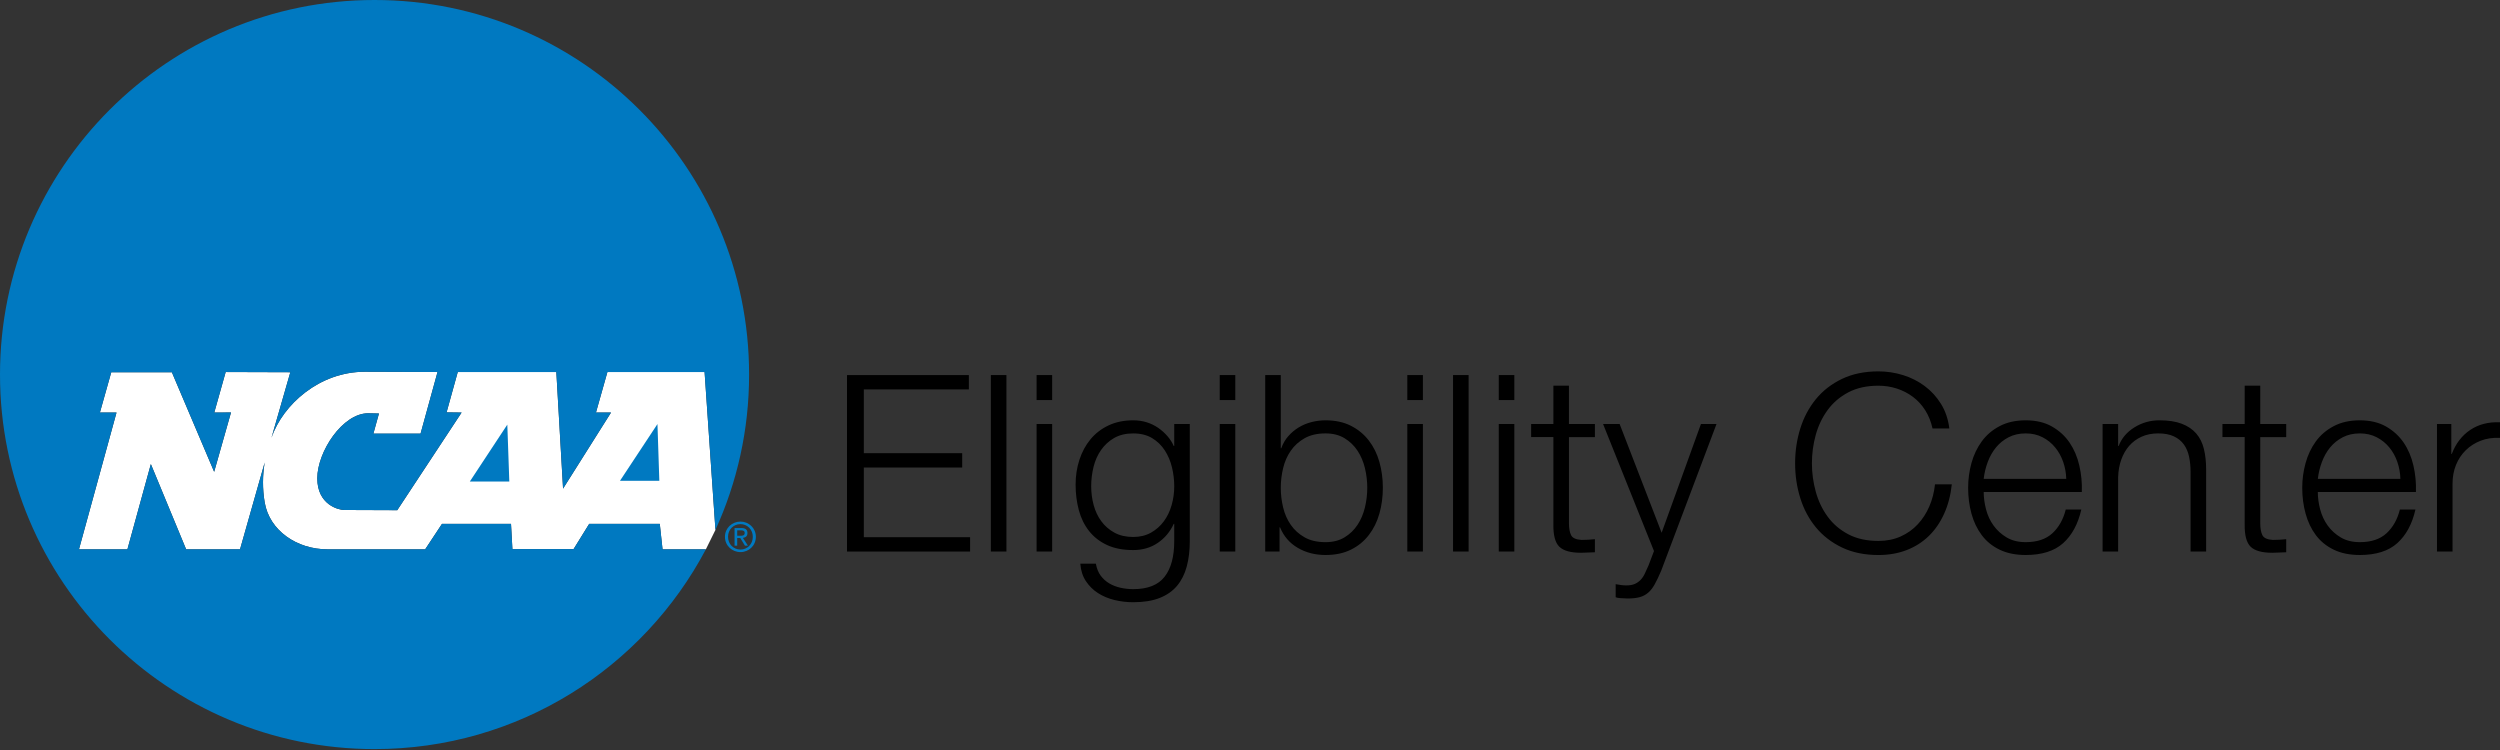 <svg width="400" height="120" viewBox="0 0 400 120" xmlns="http://www.w3.org/2000/svg">
  <rect x="0" y="0" width="400" height="120" fill="#333333" stroke="none"/>
  <title>
    ncaa-ec-logo
  </title>
  <g id="Page-1" fill="none" fill-rule="evenodd">
    <g id="ncaa-ec-logo" fill-rule="nonzero">
      <path id="Shape" fill="#000" d="M155.018 60.013v2.293H138.21V72.51h15.74v2.293h-15.74v11.15h17.005v2.295h-19.693V60.013z"/>
      <path id="Rectangle-path" fill="#000" d="M158.537 60.01h2.492v28.236h-2.493z"/>
      <path d="M168.344 88.246h-2.49V67.84h2.49v20.406zm0-24.24h-2.49V60.01h2.49v3.995zM184.162 85.222c.817-.46 1.503-1.068 2.057-1.82.552-.75.966-1.614 1.244-2.59.276-.974.416-1.977.416-3.004 0-1.003-.12-2.004-.357-3.007-.238-1-.62-1.91-1.147-2.727-.528-.817-1.206-1.476-2.037-1.977-.83-.5-1.84-.75-3.025-.75-1.187 0-2.2.244-3.047.73-.843.488-1.54 1.128-2.094 1.918-.555.79-.956 1.695-1.207 2.71-.25 1.014-.375 2.05-.375 3.104 0 1.027.133 2.03.395 3.004.263.976.672 1.84 1.226 2.59.554.752 1.252 1.36 2.095 1.82.844.462 1.847.692 3.007.692 1.08 0 2.03-.23 2.847-.692m5.714 5.438c-.33 1.212-.85 2.24-1.56 3.085-.714.842-1.642 1.488-2.79 1.936-1.147.45-2.55.674-4.21.674-1.03 0-2.033-.12-3.008-.356-.974-.238-1.852-.606-2.628-1.107-.78-.5-1.425-1.14-1.94-1.918-.513-.777-.81-1.706-.888-2.788h2.49c.13.765.39 1.404.77 1.92.384.513.845.928 1.387 1.244.538.316 1.138.547 1.798.692.66.146 1.33.22 2.017.22 2.318 0 3.994-.66 5.02-1.98 1.03-1.317 1.545-3.215 1.545-5.693V83.82h-.08c-.58 1.264-1.43 2.278-2.552 3.043-1.12.765-2.43 1.147-3.933 1.147-1.636 0-3.033-.27-4.193-.81-1.16-.54-2.115-1.286-2.867-2.235-.75-.95-1.298-2.063-1.64-3.342-.343-1.28-.515-2.642-.515-4.093 0-1.396.204-2.72.613-3.973.41-1.252 1.002-2.347 1.78-3.283.777-.935 1.74-1.674 2.887-2.214 1.145-.54 2.457-.81 3.935-.81.763 0 1.483.104 2.155.315.67.21 1.286.508 1.84.89.553.383 1.047.824 1.48 1.325.436.5.773 1.028 1.01 1.582h.08v-3.52h2.49v18.745c0 1.502-.164 2.86-.494 4.073M197.648 88.246h-2.492V67.84h2.492v20.406zm0-24.24h-2.492V60.01h2.492v3.995zM218.39 74.9c-.252-1.04-.648-1.97-1.187-2.787-.54-.817-1.232-1.482-2.078-1.998-.843-.513-1.858-.77-3.044-.77-1.317 0-2.43.257-3.34.77-.91.516-1.648 1.18-2.214 1.998-.568.817-.976 1.747-1.227 2.788-.252 1.042-.375 2.09-.375 3.145 0 1.055.123 2.102.374 3.143.25 1.043.658 1.97 1.226 2.788.566.818 1.305 1.484 2.214 1.998.91.514 2.023.77 3.34.77 1.187 0 2.202-.256 3.045-.77.846-.514 1.538-1.18 2.078-1.998.54-.817.935-1.745 1.186-2.788.25-1.04.374-2.088.374-3.143 0-1.054-.124-2.103-.375-3.144zm-13.465-14.887v11.705h.077c.263-.738.64-1.384 1.13-1.938.484-.554 1.046-1.022 1.678-1.404.633-.382 1.318-.665 2.056-.85.738-.185 1.478-.277 2.215-.277 1.556 0 2.907.29 4.054.87 1.148.58 2.103 1.363 2.867 2.352.767.99 1.333 2.136 1.7 3.44.37 1.305.555 2.684.555 4.133 0 1.45-.184 2.827-.554 4.132-.367 1.306-.933 2.453-1.7 3.44-.763.99-1.718 1.768-2.866 2.334-1.147.568-2.498.85-4.053.85-1.66 0-3.142-.382-4.448-1.146-1.304-.764-2.247-1.86-2.828-3.28h-.078v3.874h-2.294V60.013h2.493zM227.663 88.246h-2.493V67.84h2.493v20.406zm0-24.24h-2.493V60.01h2.493v3.995z" id="Shape" fill="#000"/>
      <path id="Rectangle-path" fill="#000" d="M232.487 60.01h2.492v28.236h-2.493z"/>
      <path d="M242.293 88.246h-2.49V67.84h2.49v20.406zm0-24.24h-2.49V60.01h2.49v3.995zM255.185 67.84v2.097h-4.152V83.7c0 .817.112 1.455.336 1.917.223.462.783.72 1.68.77.712 0 1.423-.04 2.135-.118v2.095c-.37 0-.737.013-1.107.04-.37.025-.738.04-1.108.04-1.66 0-2.82-.324-3.478-.97-.66-.646-.978-1.838-.95-3.578v-13.96h-3.56V67.84h3.56v-6.128h2.49v6.13h4.153zM259.14 67.84l6.722 17.4 6.29-17.4h2.49l-8.857 23.49c-.37.87-.714 1.59-1.03 2.156-.316.568-.665 1.015-1.05 1.344-.38.33-.827.568-1.343.713-.513.144-1.165.217-1.957.217-.502-.027-.89-.046-1.165-.06-.277-.013-.522-.06-.733-.137v-2.096c.29.052.574.098.848.138.28.04.562.06.853.06.552 0 1.007-.08 1.365-.238.356-.158.665-.376.928-.652.264-.277.49-.614.674-1.01.184-.394.382-.83.593-1.304l.87-2.293-8.147-20.326h2.65zM308.038 65.648c-.54-.857-1.2-1.575-1.977-2.155-.777-.58-1.634-1.022-2.57-1.325-.935-.303-1.917-.455-2.945-.455-1.873 0-3.482.357-4.826 1.068-1.345.713-2.447 1.656-3.3 2.828-.86 1.173-1.492 2.498-1.9 3.974-.41 1.477-.614 2.993-.614 4.548 0 1.53.203 3.04.613 4.527.408 1.49 1.04 2.822 1.9 3.996.853 1.173 1.955 2.115 3.3 2.826 1.343.712 2.952 1.067 4.825 1.067 1.317 0 2.503-.238 3.557-.71 1.055-.475 1.964-1.12 2.73-1.94.765-.817 1.384-1.772 1.858-2.866.474-1.092.777-2.273.91-3.54h2.69c-.185 1.742-.594 3.31-1.228 4.707-.63 1.397-1.45 2.584-2.45 3.56-1.003.974-2.182 1.726-3.54 2.253-1.357.527-2.866.792-4.527.792-2.216 0-4.16-.403-5.834-1.206-1.673-.804-3.063-1.88-4.17-3.223-1.108-1.345-1.94-2.9-2.492-4.667-.554-1.766-.83-3.624-.83-5.576 0-1.95.276-3.81.83-5.576.552-1.766 1.384-3.328 2.49-4.686 1.11-1.357 2.5-2.438 4.173-3.242 1.676-.804 3.62-1.206 5.835-1.206 1.343 0 2.654.198 3.934.593 1.277.395 2.437.983 3.478 1.76 1.043.778 1.912 1.733 2.61 2.866.7 1.132 1.14 2.438 1.326 3.914h-2.69c-.238-1.08-.625-2.05-1.166-2.906M330.105 73.892c-.305-.87-.732-1.64-1.288-2.312-.55-.673-1.224-1.214-2.015-1.622-.79-.408-1.69-.613-2.69-.613-1.027 0-1.936.205-2.73.613-.79.408-1.46.95-2.016 1.622-.55.67-.993 1.45-1.325 2.332-.328.884-.547 1.787-.65 2.71h13.21c-.027-.95-.192-1.86-.495-2.73m-12.338 7.612c.25.963.652 1.827 1.206 2.59.554.766 1.252 1.398 2.095 1.9.843.5 1.86.75 3.045.75 1.82 0 3.243-.475 4.27-1.424 1.028-.95 1.74-2.213 2.136-3.795h2.492c-.528 2.32-1.498 4.112-2.907 5.378-1.41 1.266-3.41 1.897-5.992 1.897-1.608 0-3-.282-4.172-.85-1.174-.565-2.13-1.344-2.865-2.333-.74-.987-1.288-2.136-1.643-3.44-.355-1.305-.532-2.682-.532-4.132 0-1.345.177-2.663.532-3.955.355-1.29.903-2.445 1.643-3.46.736-1.015 1.69-1.832 2.866-2.45 1.173-.62 2.565-.93 4.173-.93 1.636 0 3.033.33 4.192.988 1.158.66 2.103 1.522 2.828 2.59.724 1.067 1.246 2.294 1.56 3.678.32 1.384.448 2.788.396 4.21h-15.7c0 .898.126 1.826.377 2.788M338.902 67.84v3.522h.08c.474-1.24 1.318-2.236 2.53-2.987 1.213-.75 2.544-1.126 3.995-1.126 1.423 0 2.616.183 3.578.55.963.37 1.733.893 2.313 1.564.58.673.99 1.497 1.227 2.47.236.977.356 2.072.356 3.284v13.128h-2.49V75.513c0-.87-.08-1.68-.237-2.43-.16-.753-.436-1.405-.83-1.96-.397-.553-.932-.988-1.603-1.305-.672-.316-1.51-.473-2.51-.473-1.003 0-1.893.178-2.67.533-.78.356-1.437.843-1.978 1.463-.54.622-.962 1.36-1.265 2.215-.303.857-.47 1.787-.495 2.788v11.903h-2.49V67.84h2.49zM365.793 67.84v2.097h-4.153V83.7c0 .817.112 1.455.337 1.917.223.462.783.72 1.68.77.713 0 1.425-.04 2.136-.118v2.095c-.37 0-.738.013-1.107.04-.37.025-.74.04-1.108.04-1.66 0-2.822-.324-3.48-.97-.66-.646-.975-1.838-.95-3.578v-13.96h-3.557V67.84h3.56v-6.128h2.49v6.13h4.153zM383.57 73.892c-.304-.87-.732-1.64-1.286-2.312-.553-.673-1.227-1.214-2.017-1.622-.79-.408-1.687-.613-2.688-.613-1.03 0-1.94.205-2.73.613-.79.408-1.464.95-2.018 1.622-.553.67-.995 1.45-1.324 2.332-.33.884-.548 1.787-.653 2.71h13.208c-.026-.95-.19-1.86-.494-2.73m-12.34 7.612c.252.963.653 1.827 1.207 2.59.554.766 1.252 1.398 2.095 1.9.844.5 1.86.75 3.047.75 1.817 0 3.24-.475 4.27-1.424 1.027-.95 1.74-2.213 2.133-3.795h2.492c-.528 2.32-1.497 4.112-2.906 5.378-1.412 1.266-3.408 1.897-5.99 1.897-1.61 0-3.002-.282-4.173-.85-1.175-.565-2.13-1.344-2.87-2.333-.735-.987-1.283-2.136-1.638-3.44-.358-1.305-.536-2.682-.536-4.132 0-1.345.178-2.663.535-3.955.354-1.29.902-2.445 1.638-3.46.74-1.015 1.694-1.832 2.87-2.45 1.17-.62 2.562-.93 4.17-.93 1.634 0 3.032.33 4.19.988 1.16.66 2.104 1.522 2.83 2.59.723 1.067 1.246 2.294 1.56 3.678.317 1.384.45 2.788.398 4.21h-15.7c0 .898.124 1.826.375 2.788M392.21 67.84v4.787h.08c.632-1.662 1.613-2.94 2.946-3.836 1.33-.895 2.918-1.305 4.764-1.225v2.49c-1.134-.05-2.162.1-3.085.456-.922.357-1.72.865-2.39 1.523-.675.66-1.195 1.444-1.565 2.353-.368.91-.554 1.905-.554 2.986v10.874h-2.49V67.84h2.293z" id="Shape" fill="#000"/>
      <g id="Group" fill="#FFF">
        <path d="M112.732 59.524H97.187l-1.834 6.483h2.41l-7.674 12.17-1.078-18.653h-15.77l-1.79 6.453 2.405.03L63.56 81.63l-8.482-.032c-.89 0-4.313-.823-4.313-5.068 0-4.246 4.04-10.408 8.148-10.408l1.72.04c-.288 1.045-.894 3.22-.894 3.22h7.55l2.714-9.858-11.634-.043c-7.235 0-13.083 5.204-14.932 10.545l3.015-10.467-10.345-.034-1.825 6.483 2.678-.012-2.695 9.494-6.768-15.932h-9.695l-1.82 6.452h2.66l-6.007 21.88h7.75s2.983-10.844 3.75-13.637L29.78 87.89l8.627-.002 3.946-13.896c-.346 2.07-.366 4.234-.003 6.375.76 4.554 5.19 7.523 10.027 7.523H68.03l2.688-4.07h11.045l.223 4.027h9.792l2.492-4.027h11.296l.442 4.07h6.932l1.53-3.103-1.738-25.263z" id="Shape"/>
      </g>
      <g id="Group" fill="#0079C1">
        <path d="M99.198 76.927l5.995-9.08.3 9.08H99.2zm-24.03.123l6.002-9.112.32 9.112h-6.322z" id="Shape"/>
      </g>
      <g id="Group" fill="#0079C1">
        <path d="M106.008 87.89l-.442-4.07H94.27l-2.492 4.027h-9.792l-.225-4.027H70.72l-2.69 4.07H52.372c-4.836 0-9.265-2.97-10.025-7.523-.364-2.14-.343-4.306.004-6.375l-3.947 13.895-8.626.003s-4.55-10.997-5.64-13.637c-.77 2.793-3.752 13.637-3.752 13.637h-7.75l6.005-21.88h-2.657l1.82-6.452h9.694l6.767 15.93 2.696-9.494-2.678.012 1.826-6.482 10.344.034-3.014 10.467c1.85-5.34 7.695-10.544 14.932-10.544l11.632.044-2.713 9.856h-7.55s.604-2.173.893-3.22l-1.72-.038c-4.108 0-8.15 6.162-8.15 10.408 0 4.245 3.426 5.067 4.315 5.067l8.48.034 10.297-15.624-2.404-.03 1.792-6.452h15.77l1.077 18.653 7.672-12.17h-2.41l1.835-6.483h15.545l1.738 25.26c3.456-7.572 5.386-15.987 5.386-24.855C119.856 26.83 93.024 0 59.928 0 26.83 0 0 26.832 0 59.93c0 33.096 26.83 59.924 59.928 59.924 22.996 0 42.964-12.956 53.012-31.964h-6.932z" id="Shape"/>
      </g>
      <g id="Group" fill="#007AC2">
        <path d="M117.954 85.72v-.87h.58c.3 0 .616.063.616.412 0 .432-.322.46-.685.46h-.51zm0 .364h.492l.743 1.22h.477l-.802-1.24c.414-.052.73-.272.73-.775 0-.557-.328-.802-.994-.802h-1.07v2.815h.424v-1.22zm.517 2.253c1.332 0 2.468-1.034 2.468-2.448 0-1.402-1.136-2.435-2.467-2.435-1.34 0-2.48 1.033-2.48 2.434 0 1.413 1.14 2.447 2.48 2.447zm-1.987-2.448c0-1.157.87-2.03 1.988-2.03 1.105 0 1.978.873 1.978 2.03 0 1.174-.873 2.04-1.977 2.04-1.116 0-1.987-.866-1.987-2.04z" id="Shape"/>
      </g>
    </g>
  </g>
</svg>